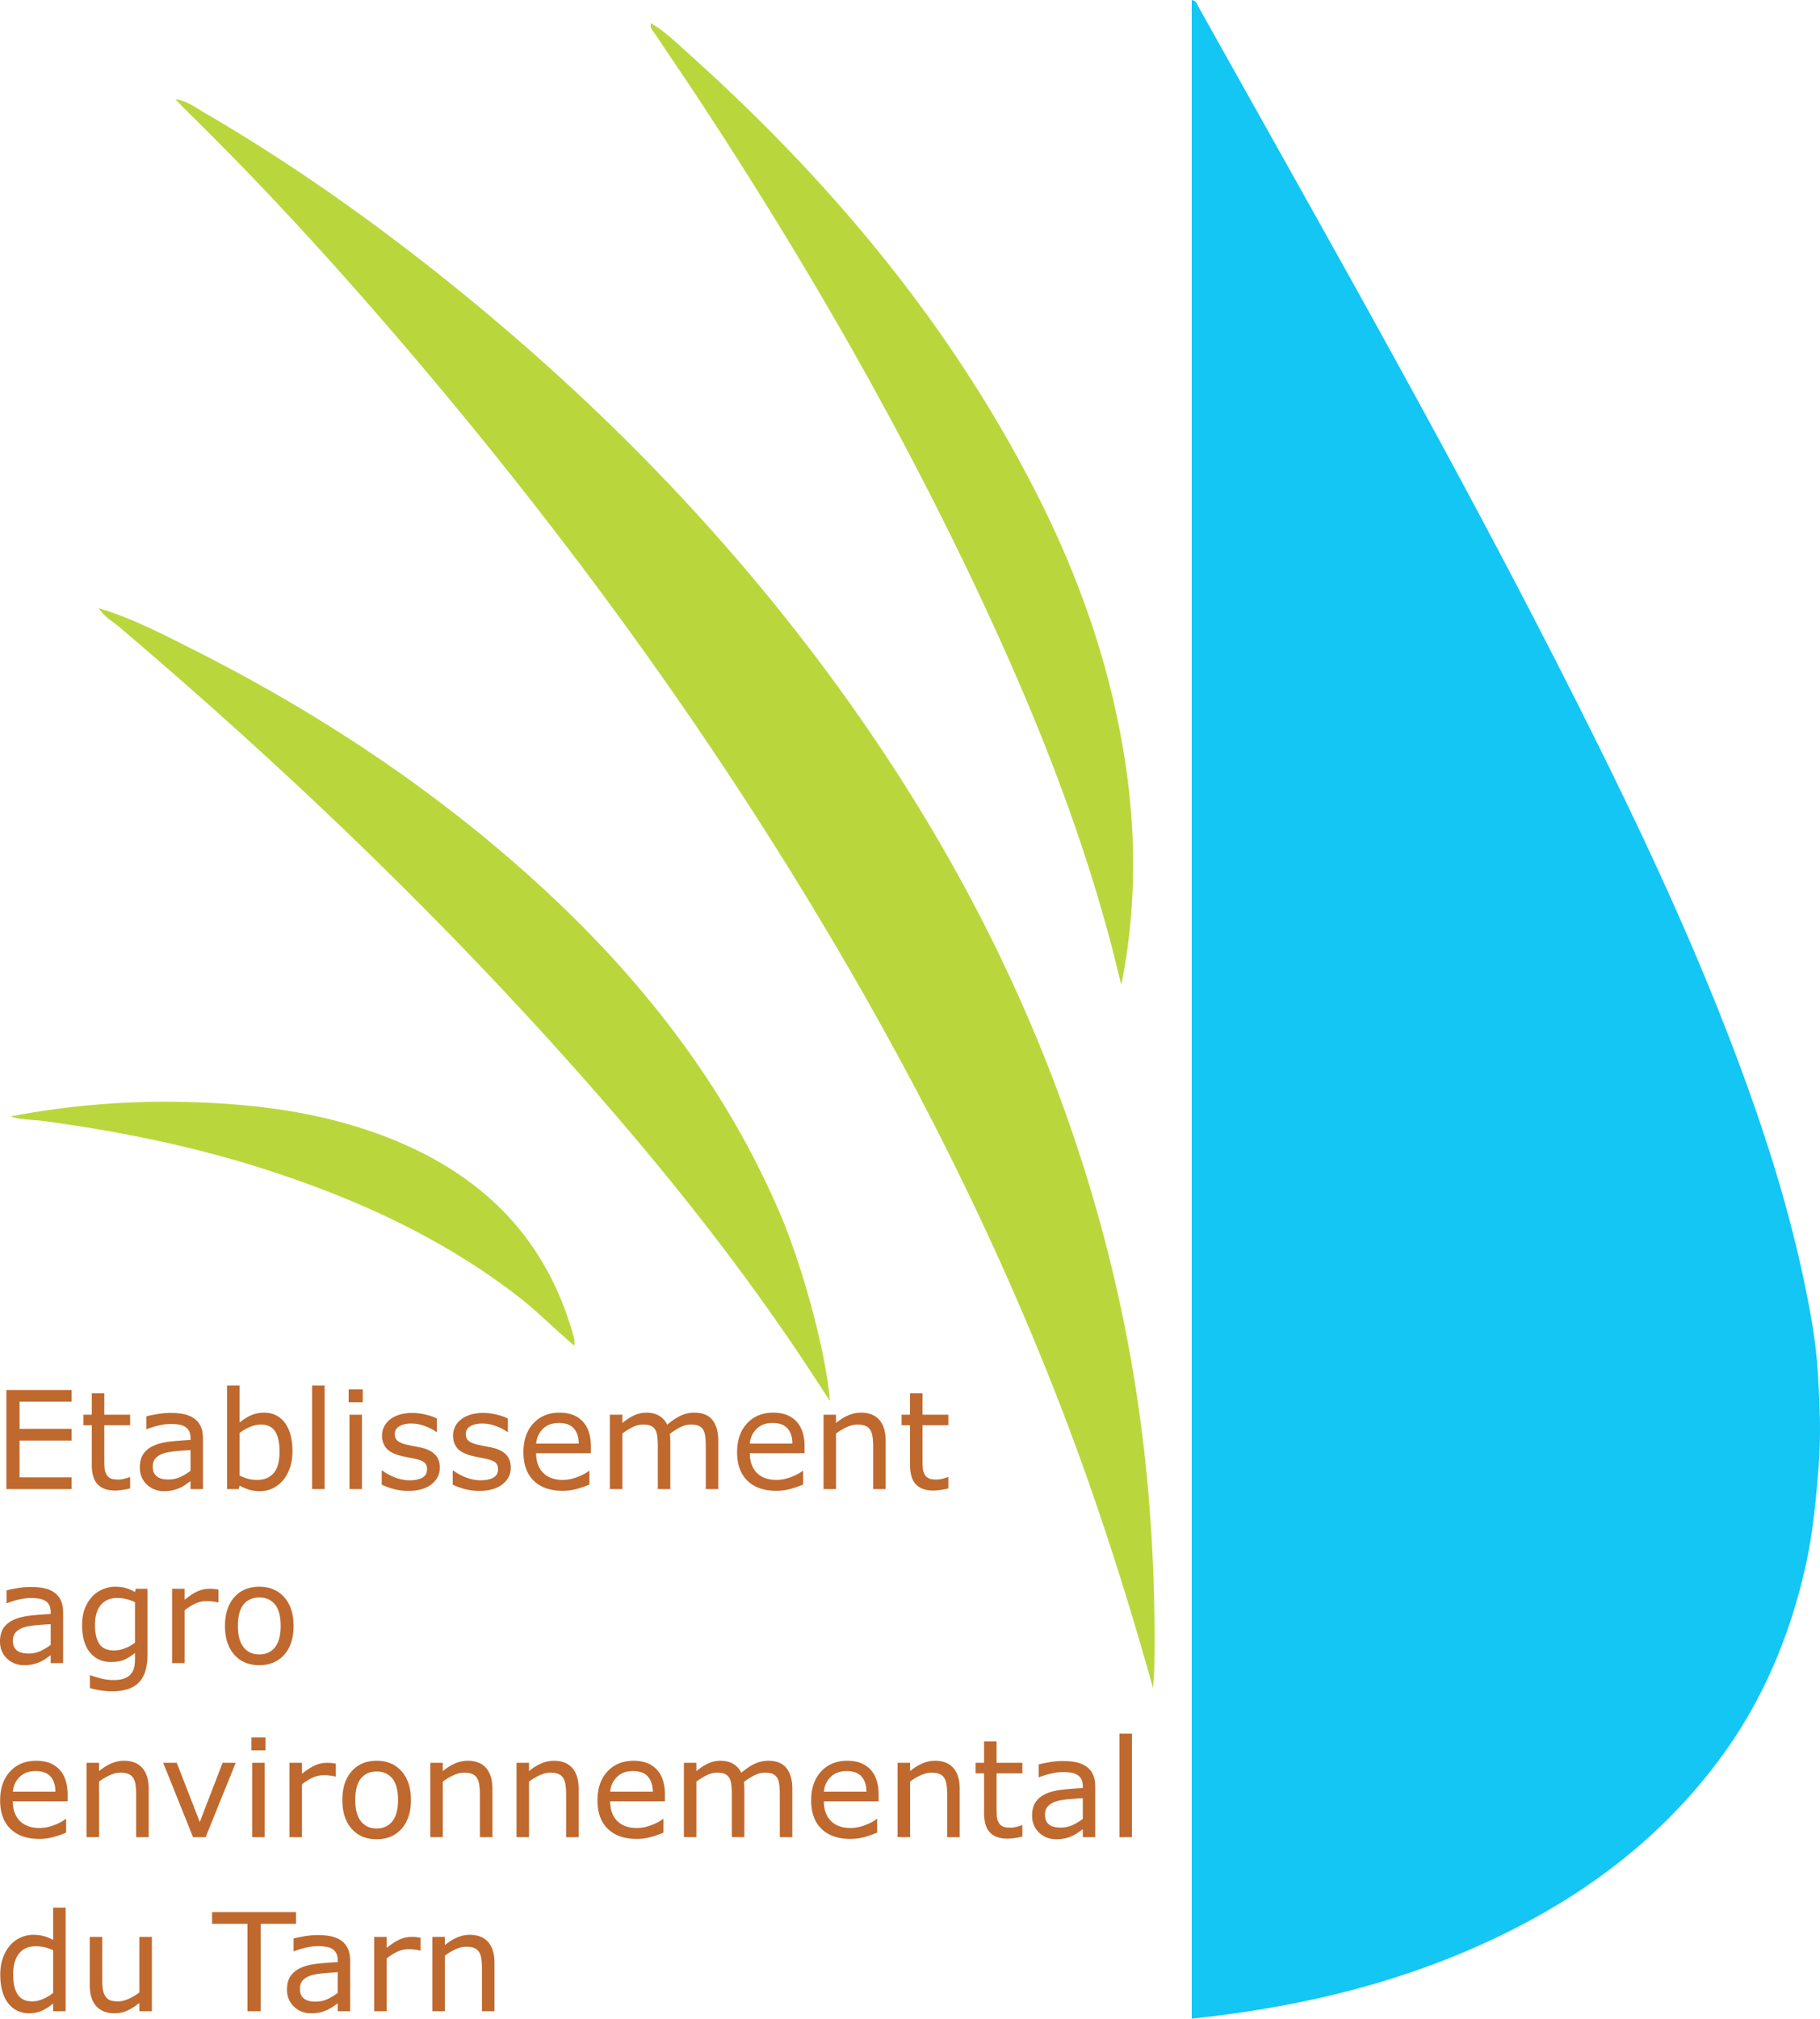 <svg xmlns="http://www.w3.org/2000/svg" viewBox="0 0 600 665.17"><path d="M392.883 665.17V0c1.58.241 1.814 1.541 2.299 2.408 42.553 76.063 85.764 151.77 124.976 229.648 20.47 40.652 39.92 81.78 55.444 124.63 7.746 21.378 14.43 43.092 19.12 65.383 2.089 9.93 3.937 19.95 4.557 30.031.625 10.162 1.099 20.325.3 30.647-.885 11.43-1.933 22.786-4.467 33.892-5.24 22.972-14.257 44.35-28.473 63.373-16.644 22.273-37.597 39.43-61.928 52.618-34.742 18.832-72.2 28.346-111.828 32.54z" fill="#13c6f3"/><path d="M378.406 489.975c-2.858-32.149-8.847-63.687-17.883-94.65-20.068-68.763-53.688-130.474-97.627-186.745-30.018-38.442-64.012-73.077-101.346-104.431-29.769-25.002-61.125-47.798-94.755-67.379-2.634-1.533-5.12-3.481-8.951-4.072 1.342 1.41 2.193 2.365 3.105 3.256 27.583 26.956 53.43 55.51 78.313 84.96 53.742 63.602 102.104 131.003 143.54 203.291 25.826 45.054 48.54 91.603 67.216 140.093 11.614 30.156 21.416 60.888 30.105 91.945.147-2.279.388-4.556.427-6.837a562.141 562.141 0 0 0-2.144-59.431zm-207.4-204.444c-32.703-28.692-68.924-52.183-107.735-71.713-9.722-4.892-19.412-9.946-29.892-13.16l-.002.003c-.3-.096-.597-.195-.894-.293l.52.656c1.674 2.413 4.243 3.812 6.416 5.657C94.076 253.1 145.79 302.548 193.269 356.34c27.142 30.75 52.595 62.818 75.048 97.196 1.621 2.482 3.24 4.968 5.27 8.082-1.317-16.484-9.146-44.679-16.42-61.684-19.346-45.222-49.524-82.26-86.16-114.402zm59.425-252.736c36.934 56.134 70.247 114.297 98.108 175.502 14.951 32.845 28 66.398 37.349 101.31 1.323 4.94 2.517 9.915 3.771 14.873 4.881-24.32 5.003-48.607 1.36-72.855-4.583-30.498-14.437-59.382-28.235-86.899-28.628-57.09-68.877-105.072-116.207-147.434-3.768-3.372-7.412-6.989-12.03-9.678-.313 1.837.853 2.702 1.504 3.69 4.744 7.195 9.642 14.29 14.38 21.49zm-41.772 406.073c-9.093-31.325-29.91-51.655-59.652-63.575-17.78-7.127-36.398-10.42-55.418-11.637-23.36-1.495-46.572-.32-70.14 4.236 3.907 1.19 7.39 1.017 10.786 1.475 25.23 3.405 50.11 8.436 74.362 16.324 29.429 9.572 57.257 22.292 81.941 41.292 6.592 5.074 12.381 11.04 18.734 16.373.385-1.572-.18-3-.613-4.488zm.613 4.488c-.009.038-.012.075-.022.113l.065-.077-.043-.036zm-.022.113l.122.079c-.019-.052-.036-.105-.057-.156l-.065.077zm.23.295c.037.047.171.018.262.023l-.37-.239a.766.766 0 0 0 .108.216z" fill="#b9d73c"/><g fill="#bf692e"><path d="M23.62 490.665H2.105v-32.657H23.62v3.86H6.448v8.949H23.62v3.86H6.448v12.128H23.62v3.86zM42.898 490.446c-.775.205-1.62.372-2.533.504-.914.131-1.73.198-2.446.198-2.5 0-4.4-.673-5.702-2.019-1.302-1.345-1.951-3.501-1.951-6.47v-13.027H27.48v-3.465h2.786v-7.04h4.122v7.04h8.51v3.465h-8.51v11.164c0 1.287.03 2.291.088 3.015.059.724.264 1.4.614 2.03.322.584.765 1.011 1.328 1.282.562.27 1.421.405 2.577.405.671 0 1.373-.098 2.105-.296.73-.197 1.257-.361 1.579-.492h.22v3.706zM66.913 490.665h-4.1v-2.61c-.366.249-.86.596-1.481 1.042-.622.446-1.225.8-1.81 1.063-.687.337-1.477.618-2.368.845-.892.226-1.938.34-3.136.34-2.208 0-4.08-.731-5.615-2.194-1.536-1.46-2.303-3.326-2.303-5.592 0-1.856.398-3.359 1.195-4.507.797-1.148 1.934-2.05 3.411-2.708 1.49-.659 3.282-1.104 5.373-1.339 2.091-.233 4.335-.408 6.734-.525v-.637c0-.935-.166-1.71-.494-2.325a3.59 3.59 0 0 0-1.415-1.447c-.585-.336-1.287-.563-2.105-.68a18.118 18.118 0 0 0-2.566-.175c-1.082 0-2.288.142-3.62.427-1.33.285-2.704.699-4.123 1.24h-.219v-4.19c.804-.219 1.966-.46 3.488-.723a26.344 26.344 0 0 1 4.496-.395c1.725 0 3.227.143 4.506.428 1.28.284 2.387.77 3.323 1.458a6.463 6.463 0 0 1 2.105 2.61c.483 1.067.724 2.39.724 3.97v16.624zm-4.1-6.031v-6.822c-1.259.074-2.74.184-4.442.33-1.704.146-3.052.358-4.046.636-1.184.337-2.143.859-2.873 1.568-.732.71-1.097 1.685-1.097 2.928 0 1.403.423 2.46 1.272 3.169.848.71 2.141 1.063 3.882 1.063 1.447 0 2.77-.28 3.97-.844a17.86 17.86 0 0 0 3.334-2.028zM96.412 478.23c0 2.047-.289 3.889-.866 5.526-.578 1.638-1.356 3.013-2.336 4.124-1.038 1.155-2.179 2.021-3.42 2.599-1.244.577-2.61.866-4.102.866-1.39 0-2.604-.164-3.641-.494a17.008 17.008 0 0 1-3.07-1.326l-.264 1.14h-3.86v-34.126h4.123v12.194a17.35 17.35 0 0 1 3.684-2.336c1.302-.606 2.765-.91 4.387-.91 2.895 0 5.18 1.111 6.854 3.334 1.674 2.223 2.511 5.359 2.511 9.409zm-4.255.11c0-2.925-.482-5.144-1.447-6.657-.966-1.513-2.522-2.27-4.672-2.27-1.2 0-2.412.26-3.64.779a15.188 15.188 0 0 0-3.422 2.006v14.037c1.17.526 2.175.891 3.016 1.096.84.205 1.794.308 2.862.308 2.281 0 4.069-.75 5.362-2.249 1.294-1.498 1.941-3.848 1.941-7.05zM107.005 490.665h-4.122v-34.126h4.122v34.126zM119.595 462.066h-4.65v-4.277h4.65v4.277zm-.264 28.599h-4.123v-24.498h4.123v24.498zM144.99 483.603c0 2.237-.924 4.072-2.774 5.505-1.85 1.433-4.375 2.15-7.577 2.15-1.814 0-3.476-.217-4.99-.648-1.513-.431-2.782-.902-3.805-1.415v-4.627h.22c1.3.98 2.748 1.759 4.342 2.336s3.121.866 4.584.866c1.812 0 3.23-.292 4.255-.877 1.023-.585 1.535-1.506 1.535-2.763 0-.966-.278-1.697-.833-2.194-.557-.497-1.624-.921-3.203-1.272a64.708 64.708 0 0 0-2.292-.46 35.075 35.075 0 0 1-2.576-.571c-2.15-.57-3.675-1.407-4.574-2.51s-1.348-2.46-1.348-4.07c0-1.008.208-1.959.625-2.85.416-.892 1.049-1.69 1.897-2.391.818-.687 1.86-1.231 3.125-1.634 1.265-.402 2.679-.603 4.244-.603 1.462 0 2.942.179 4.441.537 1.498.36 2.745.794 3.74 1.305v4.409h-.22c-1.052-.776-2.332-1.43-3.838-1.964-1.506-.533-2.983-.8-4.43-.8-1.506 0-2.778.289-3.817.866-1.038.578-1.556 1.437-1.556 2.577 0 1.01.314 1.77.943 2.281.613.513 1.608.929 2.982 1.25.76.176 1.613.351 2.556.527s1.728.336 2.357.483c1.915.438 3.392 1.191 4.43 2.258 1.038 1.082 1.557 2.515 1.557 4.299zM168.392 483.603c0 2.237-.925 4.072-2.774 5.505-1.85 1.433-4.376 2.15-7.577 2.15-1.814 0-3.477-.217-4.99-.648-1.514-.431-2.782-.902-3.805-1.415v-4.627h.22c1.3.98 2.748 1.759 4.342 2.336s3.121.866 4.583.866c1.813 0 3.231-.292 4.255-.877 1.023-.585 1.536-1.506 1.536-2.763 0-.966-.278-1.697-.834-2.194-.556-.497-1.623-.921-3.202-1.272a64.706 64.706 0 0 0-2.292-.46 35.073 35.073 0 0 1-2.577-.571c-2.15-.57-3.674-1.407-4.573-2.51-.9-1.105-1.348-2.46-1.348-4.07 0-1.008.208-1.959.625-2.85.416-.892 1.048-1.69 1.897-2.391.818-.687 1.86-1.231 3.125-1.634 1.265-.402 2.679-.603 4.244-.603 1.462 0 2.942.179 4.44.537 1.5.36 2.746.794 3.74 1.305v4.409h-.22c-1.052-.776-2.331-1.43-3.837-1.964-1.506-.533-2.983-.8-4.43-.8-1.506 0-2.779.289-3.817.866-1.038.578-1.556 1.437-1.556 2.577 0 1.01.314 1.77.943 2.281.613.513 1.608.929 2.982 1.25.76.176 1.612.351 2.555.527.943.175 1.729.336 2.358.483 1.915.438 3.392 1.191 4.43 2.258 1.038 1.082 1.557 2.515 1.557 4.299zM194.799 478.844h-18.05c0 1.506.226 2.818.68 3.936.453 1.119 1.074 2.036 1.864 2.753a7.412 7.412 0 0 0 2.708 1.579c1.046.35 2.197.527 3.454.527 1.667 0 3.345-.333 5.034-.999 1.689-.665 2.891-1.319 3.608-1.963h.219v4.496a33.932 33.932 0 0 1-4.255 1.47 17.276 17.276 0 0 1-4.562.592c-4.064 0-7.237-1.1-9.518-3.3-2.28-2.2-3.421-5.327-3.421-9.377 0-4.005 1.092-7.186 3.278-9.54 2.186-2.354 5.063-3.531 8.63-3.531 3.305 0 5.852.966 7.644 2.895 1.79 1.93 2.687 4.672 2.687 8.225v2.237zm-4.014-3.159c-.015-2.163-.559-3.837-1.634-5.022-1.075-1.184-2.709-1.777-4.902-1.777-2.207 0-3.966.652-5.274 1.953-1.309 1.301-2.05 2.917-2.227 4.846h14.037zM236.798 490.665h-4.124v-13.949a31.51 31.51 0 0 0-.142-3.048c-.095-.98-.296-1.762-.603-2.347a3.332 3.332 0 0 0-1.448-1.426c-.628-.321-1.535-.482-2.72-.482-1.154 0-2.31.29-3.464.866a21.188 21.188 0 0 0-3.466 2.204c.044.337.08.728.11 1.174s.044.888.044 1.326v15.682h-4.123v-13.949c0-1.082-.048-2.108-.143-3.08s-.296-1.752-.603-2.337a3.272 3.272 0 0 0-1.447-1.415c-.63-.313-1.536-.47-2.72-.47-1.126 0-2.256.277-3.389.832a20.256 20.256 0 0 0-3.388 2.128v18.29h-4.123v-24.497h4.123v2.72c1.287-1.068 2.57-1.901 3.85-2.501 1.279-.6 2.642-.9 4.09-.9 1.666 0 3.081.352 4.243 1.054a6.492 6.492 0 0 1 2.6 2.917c1.666-1.404 3.186-2.416 4.56-3.037a10.567 10.567 0 0 1 4.41-.933c2.689 0 4.675.816 5.954 2.445 1.279 1.631 1.919 3.908 1.919 6.832v15.9zM265.243 478.844h-18.05c0 1.506.226 2.818.68 3.936.453 1.119 1.074 2.036 1.864 2.753a7.412 7.412 0 0 0 2.708 1.579c1.046.35 2.197.527 3.455.527 1.667 0 3.345-.333 5.033-.999 1.69-.665 2.892-1.319 3.608-1.963h.22v4.496a33.934 33.934 0 0 1-4.256 1.47 17.276 17.276 0 0 1-4.561.592c-4.065 0-7.238-1.1-9.518-3.3-2.281-2.2-3.422-5.327-3.422-9.377 0-4.005 1.093-7.186 3.279-9.54 2.186-2.354 5.063-3.531 8.63-3.531 3.304 0 5.852.966 7.643 2.895 1.791 1.93 2.687 4.672 2.687 8.225v2.237zm-4.014-3.159c-.014-2.163-.559-3.837-1.634-5.022-1.074-1.184-2.708-1.777-4.901-1.777-2.208 0-3.967.652-5.275 1.953-1.309 1.301-2.05 2.917-2.226 4.846h14.036zM291.979 490.665h-4.124v-13.949c0-1.126-.066-2.182-.197-3.169-.132-.987-.373-1.757-.724-2.314a3.335 3.335 0 0 0-1.58-1.37c-.686-.3-1.578-.45-2.675-.45-1.126 0-2.302.278-3.531.833a18.017 18.017 0 0 0-3.531 2.128v18.29h-4.123v-24.497h4.123v2.72c1.287-1.068 2.617-1.901 3.992-2.501 1.374-.6 2.785-.9 4.233-.9 2.646 0 4.664.798 6.052 2.392 1.39 1.593 2.085 3.89 2.085 6.886v15.9zM312.638 490.446c-.775.205-1.62.372-2.533.504s-1.73.198-2.446.198c-2.5 0-4.4-.673-5.702-2.019-1.302-1.345-1.952-3.501-1.952-6.47v-13.027h-2.785v-3.465h2.785v-7.04h4.123v7.04h8.51v3.465h-8.51v11.164c0 1.287.03 2.291.088 3.015.059.724.264 1.4.614 2.03.322.584.764 1.011 1.327 1.282.563.27 1.422.405 2.577.405.672 0 1.374-.098 2.106-.296.73-.197 1.257-.361 1.579-.492h.219v3.706zM20.813 548.017h-4.1v-2.61c-.367.248-.86.596-1.482 1.041-.621.447-1.224.801-1.809 1.064-.688.337-1.477.618-2.369.844s-1.937.34-3.136.34c-2.208 0-4.08-.73-5.615-2.193C.767 545.042 0 543.177 0 540.911c0-1.857.398-3.36 1.195-4.507.796-1.148 1.933-2.05 3.41-2.709 1.491-.658 3.283-1.104 5.374-1.338 2.09-.233 4.335-.409 6.733-.526v-.636c0-.935-.165-1.71-.494-2.325a3.59 3.59 0 0 0-1.415-1.447c-.585-.336-1.287-.563-2.105-.68a18.123 18.123 0 0 0-2.566-.175c-1.082 0-2.288.142-3.619.427-1.33.285-2.705.698-4.123 1.24h-.22v-4.19c.805-.219 1.967-.46 3.488-.724a26.344 26.344 0 0 1 4.496-.394c1.725 0 3.228.142 4.507.427 1.28.285 2.387.771 3.323 1.459a6.463 6.463 0 0 1 2.105 2.61c.483 1.067.724 2.39.724 3.97v16.624zm-4.1-6.032v-6.82c-1.26.073-2.74.183-4.443.329-1.703.146-3.051.358-4.046.636-1.184.336-2.142.859-2.873 1.567-.731.71-1.097 1.686-1.097 2.929 0 1.403.424 2.46 1.273 3.169.847.71 2.141 1.063 3.881 1.063 1.448 0 2.771-.28 3.97-.844a17.864 17.864 0 0 0 3.334-2.029zM48.623 545.231c0 4.153-.943 7.202-2.83 9.146s-4.788 2.917-8.706 2.917c-1.301 0-2.57-.092-3.805-.274a29.465 29.465 0 0 1-3.652-.78v-4.21h.22c.672.264 1.739.589 3.2.976a17.09 17.09 0 0 0 4.387.581c1.404 0 2.566-.168 3.487-.504.922-.337 1.638-.805 2.15-1.404.512-.57.878-1.257 1.097-2.061.219-.805.328-1.703.328-2.698v-2.237c-1.242.994-2.43 1.737-3.564 2.226-1.132.49-2.577.735-4.331.735-2.924 0-5.245-1.057-6.963-3.17-1.718-2.112-2.577-5.091-2.577-8.936 0-2.106.296-3.922.888-5.45.592-1.528 1.4-2.848 2.423-3.96.95-1.038 2.106-1.845 3.466-2.423 1.36-.577 2.712-.866 4.057-.866 1.419 0 2.606.143 3.564.428.957.284 1.97.72 3.037 1.304l.264-1.052h3.86v21.712zm-4.124-3.948v-13.356c-1.096-.496-2.116-.851-3.059-1.064a12.843 12.843 0 0 0-2.818-.317c-2.267 0-4.05.76-5.351 2.28-1.302 1.521-1.952 3.728-1.952 6.624 0 2.749.482 4.832 1.447 6.25.965 1.419 2.566 2.127 4.804 2.127 1.198 0 2.4-.23 3.607-.69a13.057 13.057 0 0 0 3.322-1.854zM72.024 528.015h-.22a15.203 15.203 0 0 0-1.787-.318 18.45 18.45 0 0 0-2.051-.099c-1.272 0-2.5.282-3.685.845a17.01 17.01 0 0 0-3.421 2.181v17.393h-4.123v-24.498h4.123v3.618c1.637-1.315 3.082-2.247 4.332-2.796a9.452 9.452 0 0 1 3.827-.822c.716 0 1.235.018 1.557.054.322.037.804.107 1.448.21v4.232zM96.785 535.779c0 3.992-1.023 7.143-3.07 9.452s-4.79 3.466-8.225 3.466c-3.465 0-6.218-1.156-8.258-3.466s-3.059-5.46-3.059-9.452 1.02-7.147 3.06-9.464c2.039-2.317 4.792-3.476 8.257-3.476 3.435 0 6.178 1.16 8.225 3.476 2.047 2.317 3.07 5.472 3.07 9.464zm-4.255 0c0-3.173-.621-5.53-1.864-7.073-1.243-1.543-2.969-2.315-5.176-2.315-2.237 0-3.974.772-5.209 2.315-1.236 1.543-1.854 3.9-1.854 7.073 0 3.07.622 5.399 1.865 6.985 1.243 1.587 2.975 2.38 5.198 2.38 2.193 0 3.915-.786 5.165-2.358s1.875-3.907 1.875-7.007zM22.283 593.547H4.233c0 1.506.226 2.818.68 3.936.453 1.118 1.074 2.036 1.863 2.752a7.412 7.412 0 0 0 2.709 1.58c1.046.35 2.197.526 3.454.526 1.667 0 3.345-.333 5.034-.998 1.689-.665 2.891-1.32 3.608-1.963h.219v4.496a33.938 33.938 0 0 1-4.255 1.47 17.276 17.276 0 0 1-4.562.592c-4.064 0-7.237-1.1-9.518-3.3-2.281-2.201-3.421-5.327-3.421-9.377 0-4.006 1.092-7.186 3.278-9.54 2.186-2.354 5.063-3.532 8.63-3.532 3.305 0 5.852.966 7.644 2.896 1.79 1.93 2.687 4.671 2.687 8.224v2.238zm-4.014-3.159c-.015-2.163-.56-3.838-1.634-5.023-1.075-1.184-2.709-1.776-4.902-1.776-2.208 0-3.966.651-5.274 1.953-1.31 1.3-2.05 2.916-2.227 4.846H18.27zM49.017 605.368h-4.123v-13.95c0-1.125-.066-2.181-.197-3.168-.132-.988-.374-1.758-.724-2.314a3.335 3.335 0 0 0-1.58-1.371c-.686-.3-1.578-.45-2.675-.45-1.126 0-2.303.279-3.531.834a18.015 18.015 0 0 0-3.531 2.127v18.292h-4.123V580.87h4.123v2.719c1.286-1.067 2.617-1.9 3.992-2.5 1.373-.6 2.785-.9 4.233-.9 2.646 0 4.663.798 6.052 2.391 1.39 1.594 2.084 3.89 2.084 6.887v15.9zM77.704 580.87l-9.913 24.498h-4.145L53.8 580.87h4.474l7.588 19.497 7.523-19.497h4.32zM87.53 576.769h-4.65v-4.277h4.65v4.277zm-.264 28.599h-4.123V580.87h4.123v24.498zM110.711 585.365h-.219a15.203 15.203 0 0 0-1.787-.317 18.45 18.45 0 0 0-2.051-.099c-1.272 0-2.5.282-3.685.845a17.006 17.006 0 0 0-3.421 2.181v17.393h-4.123V580.87h4.123v3.618c1.637-1.315 3.082-2.247 4.332-2.796a9.452 9.452 0 0 1 3.827-.822c.716 0 1.235.018 1.557.054.322.037.804.106 1.447.21v4.231zM135.472 593.13c0 3.991-1.023 7.142-3.07 9.452s-4.789 3.466-8.225 3.466c-3.464 0-6.217-1.156-8.257-3.466s-3.059-5.46-3.059-9.453c0-3.99 1.02-7.146 3.06-9.463 2.039-2.317 4.792-3.477 8.256-3.477 3.436 0 6.178 1.16 8.225 3.477 2.047 2.317 3.07 5.472 3.07 9.463zm-4.254 0c0-3.173-.622-5.53-1.865-7.074-1.243-1.542-2.968-2.314-5.176-2.314-2.236 0-3.973.772-5.208 2.314-1.236 1.543-1.854 3.9-1.854 7.073 0 3.071.622 5.4 1.865 6.986 1.242 1.587 2.975 2.38 5.197 2.38 2.194 0 3.916-.787 5.165-2.358 1.251-1.572 1.876-3.907 1.876-7.008zM162.34 605.368h-4.124v-13.95c0-1.125-.066-2.181-.197-3.168-.132-.988-.374-1.758-.724-2.314a3.335 3.335 0 0 0-1.58-1.371c-.686-.3-1.578-.45-2.675-.45-1.126 0-2.302.279-3.531.834a18.016 18.016 0 0 0-3.531 2.127v18.292h-4.123V580.87h4.123v2.719c1.287-1.067 2.617-1.9 3.992-2.5 1.374-.6 2.785-.9 4.233-.9 2.646 0 4.664.798 6.052 2.391 1.39 1.594 2.084 3.89 2.084 6.887v15.9zM190.763 605.368h-4.124v-13.95c0-1.125-.065-2.181-.197-3.168-.131-.988-.373-1.758-.724-2.314a3.335 3.335 0 0 0-1.579-1.371c-.687-.3-1.578-.45-2.676-.45-1.125 0-2.302.279-3.53.834a18.015 18.015 0 0 0-3.532 2.127v18.292h-4.122V580.87h4.122v2.719c1.287-1.067 2.618-1.9 3.992-2.5 1.374-.6 2.786-.9 4.233-.9 2.647 0 4.664.798 6.053 2.391 1.39 1.594 2.084 3.89 2.084 6.887v15.9zM219.208 593.547h-18.05c0 1.506.227 2.818.68 3.936.453 1.118 1.074 2.036 1.864 2.752a7.412 7.412 0 0 0 2.709 1.58c1.045.35 2.197.526 3.454.526 1.667 0 3.345-.333 5.034-.998 1.688-.665 2.891-1.32 3.607-1.963h.22v4.496a33.938 33.938 0 0 1-4.256 1.47 17.276 17.276 0 0 1-4.561.592c-4.065 0-7.238-1.1-9.518-3.3-2.281-2.201-3.421-5.327-3.421-9.377 0-4.006 1.092-7.186 3.278-9.54 2.186-2.354 5.063-3.532 8.63-3.532 3.304 0 5.852.966 7.644 2.896 1.79 1.93 2.686 4.671 2.686 8.224v2.238zm-4.014-3.159c-.014-2.163-.558-3.838-1.634-5.023-1.074-1.184-2.708-1.776-4.901-1.776-2.208 0-3.967.651-5.275 1.953-1.308 1.3-2.05 2.916-2.226 4.846h14.036zM261.208 605.368h-4.123v-13.95a31.51 31.51 0 0 0-.143-3.047c-.095-.98-.296-1.763-.602-2.347a3.332 3.332 0 0 0-1.448-1.426c-.629-.321-1.536-.482-2.72-.482-1.155 0-2.31.289-3.465.866a21.188 21.188 0 0 0-3.465 2.204c.044.337.08.728.11 1.174.029.445.043.888.043 1.326v15.682h-4.122v-13.95c0-1.081-.048-2.108-.144-3.08-.095-.973-.296-1.751-.602-2.336a3.272 3.272 0 0 0-1.448-1.415c-.629-.314-1.536-.471-2.72-.471-1.125 0-2.256.278-3.388.833a20.254 20.254 0 0 0-3.389 2.127v18.292h-4.122V580.87h4.122v2.719c1.287-1.067 2.57-1.9 3.85-2.5 1.28-.6 2.643-.9 4.09-.9 1.666 0 3.081.352 4.244 1.054a6.493 6.493 0 0 1 2.599 2.916c1.666-1.404 3.187-2.416 4.561-3.037a10.566 10.566 0 0 1 4.408-.933c2.69 0 4.676.816 5.955 2.446 1.28 1.63 1.92 3.908 1.92 6.832v15.9zM289.653 593.547h-18.05c0 1.506.227 2.818.68 3.936.454 1.118 1.075 2.036 1.864 2.752a7.412 7.412 0 0 0 2.709 1.58c1.046.35 2.197.526 3.454.526 1.667 0 3.345-.333 5.034-.998 1.689-.665 2.891-1.32 3.607-1.963h.22v4.496a33.938 33.938 0 0 1-4.255 1.47 17.276 17.276 0 0 1-4.562.592c-4.065 0-7.237-1.1-9.518-3.3-2.281-2.201-3.421-5.327-3.421-9.377 0-4.006 1.092-7.186 3.278-9.54 2.186-2.354 5.063-3.532 8.63-3.532 3.305 0 5.852.966 7.644 2.896 1.79 1.93 2.686 4.671 2.686 8.224v2.238zm-4.013-3.159c-.015-2.163-.56-3.838-1.635-5.023-1.074-1.184-2.708-1.776-4.9-1.776-2.209 0-3.968.651-5.275 1.953-1.31 1.3-2.05 2.916-2.227 4.846h14.037zM316.388 605.368h-4.123v-13.95c0-1.125-.066-2.181-.198-3.168-.131-.988-.373-1.758-.723-2.314a3.335 3.335 0 0 0-1.58-1.371c-.687-.3-1.578-.45-2.675-.45-1.126 0-2.303.279-3.531.834a18.016 18.016 0 0 0-3.531 2.127v18.292h-4.123V580.87h4.123v2.719c1.286-1.067 2.617-1.9 3.992-2.5 1.373-.6 2.785-.9 4.233-.9 2.646 0 4.663.798 6.052 2.391 1.39 1.594 2.084 3.89 2.084 6.887v15.9zM337.048 605.148c-.775.205-1.62.373-2.533.504s-1.73.198-2.445.198c-2.5 0-4.401-.672-5.702-2.018-1.302-1.345-1.952-3.501-1.952-6.47v-13.027h-2.785v-3.465h2.785v-7.04h4.123v7.04h8.51v3.465h-8.51v11.163c0 1.287.029 2.292.087 3.016.06.724.264 1.4.615 2.029.321.585.764 1.012 1.327 1.283.562.27 1.422.405 2.577.405.672 0 1.374-.099 2.105-.296.73-.197 1.257-.361 1.58-.493h.218v3.706zM361.064 605.368h-4.101v-2.61c-.366.248-.86.595-1.48 1.041-.623.447-1.225.8-1.81 1.064-.688.337-1.477.617-2.37.844s-1.936.34-3.135.34c-2.208 0-4.08-.73-5.615-2.193-1.535-1.461-2.302-3.326-2.302-5.592 0-1.857.397-3.36 1.195-4.507.796-1.148 1.933-2.05 3.41-2.709 1.491-.658 3.283-1.104 5.373-1.338 2.091-.233 4.335-.409 6.734-.526v-.636c0-.936-.165-1.71-.494-2.325a3.59 3.59 0 0 0-1.415-1.447c-.585-.336-1.287-.563-2.105-.68a18.123 18.123 0 0 0-2.566-.176c-1.082 0-2.288.143-3.619.428a28.1 28.1 0 0 0-4.123 1.24h-.22v-4.19c.805-.219 1.967-.46 3.488-.724a26.344 26.344 0 0 1 4.496-.394c1.725 0 3.227.142 4.507.427 1.279.285 2.386.771 3.323 1.459a6.464 6.464 0 0 1 2.105 2.61c.483 1.067.724 2.39.724 3.97v16.624zm-4.101-6.032v-6.82c-1.258.072-2.739.183-4.442.329-1.703.145-3.052.358-4.046.636-1.184.336-2.142.859-2.873 1.567-.731.71-1.097 1.686-1.097 2.929 0 1.403.424 2.46 1.272 3.169.848.709 2.142 1.063 3.882 1.063 1.448 0 2.77-.28 3.97-.844a17.864 17.864 0 0 0 3.334-2.029zM373.17 605.368h-4.123V571.24h4.122v34.127zM21.646 662.72h-4.123v-2.567c-1.184 1.024-2.42 1.82-3.707 2.391-1.286.57-2.683.855-4.189.855-2.924 0-5.245-1.126-6.962-3.377-1.719-2.252-2.577-5.374-2.577-9.366 0-2.075.295-3.925.888-5.548.591-1.623 1.392-3.004 2.4-4.145a10.128 10.128 0 0 1 3.477-2.545 10.083 10.083 0 0 1 4.113-.877c1.286 0 2.427.136 3.421.406.994.27 2.04.691 3.136 1.261v-10.615h4.123v34.126zm-4.123-6.032V642.63c-1.11-.497-2.105-.84-2.983-1.031a13.599 13.599 0 0 0-2.872-.285c-2.311 0-4.11.804-5.396 2.412-1.286 1.609-1.93 3.89-1.93 6.843 0 2.91.497 5.121 1.491 6.635.995 1.512 2.588 2.27 4.782 2.27 1.169 0 2.354-.26 3.553-.78a15.031 15.031 0 0 0 3.355-2.006zM50.07 662.72h-4.123V660c-1.39 1.096-2.72 1.937-3.992 2.522-1.272.585-2.676.877-4.21.877-2.574 0-4.577-.786-6.01-2.358-1.433-1.571-2.15-3.878-2.15-6.92v-15.9h4.124v13.949c0 1.243.058 2.307.175 3.191s.366 1.641.746 2.27c.395.644.907 1.111 1.536 1.404s1.542.438 2.741.438c1.067 0 2.233-.277 3.498-.833a16.322 16.322 0 0 0 3.542-2.127V638.22h4.124v24.498zM97.596 633.922H85.93v28.797h-4.343v-28.797H69.918v-3.86h27.678v3.86zM115.427 662.72h-4.101v-2.61c-.366.248-.86.595-1.48 1.041-.623.447-1.225.8-1.81 1.063a12.23 12.23 0 0 1-2.37.845c-.89.227-1.937.34-3.135.34-2.208 0-4.08-.731-5.615-2.193-1.535-1.462-2.302-3.326-2.302-5.593 0-1.856.397-3.359 1.195-4.506.796-1.148 1.933-2.05 3.41-2.709 1.491-.658 3.283-1.104 5.373-1.338 2.091-.234 4.335-.409 6.734-.526v-.636c0-.936-.165-1.711-.494-2.325a3.59 3.59 0 0 0-1.415-1.447c-.585-.337-1.287-.563-2.105-.68a18.123 18.123 0 0 0-2.566-.176c-1.082 0-2.288.143-3.619.428-1.33.284-2.705.698-4.123 1.24h-.22v-4.19c.805-.22 1.967-.461 3.488-.724a26.344 26.344 0 0 1 4.496-.394c1.725 0 3.227.142 4.507.427s2.386.771 3.323 1.459a6.464 6.464 0 0 1 2.105 2.61c.483 1.067.724 2.39.724 3.969v16.624zm-4.101-6.032v-6.821c-1.258.073-2.739.184-4.442.33-1.703.145-3.052.358-4.046.636-1.184.336-2.142.858-2.873 1.567-.731.71-1.097 1.686-1.097 2.929 0 1.403.424 2.46 1.272 3.168.848.71 2.142 1.064 3.882 1.064 1.448 0 2.77-.28 3.97-.845a17.864 17.864 0 0 0 3.334-2.028zM138.653 642.717h-.22a15.203 15.203 0 0 0-1.787-.318 18.449 18.449 0 0 0-2.05-.098c-1.272 0-2.501.281-3.685.844a17.01 17.01 0 0 0-3.422 2.182v17.392h-4.122v-24.498h4.122v3.619c1.638-1.316 3.082-2.248 4.332-2.796a9.452 9.452 0 0 1 3.828-.823c.715 0 1.234.019 1.556.055.322.037.804.106 1.448.209v4.232zM163.02 662.72h-4.124v-13.95c0-1.125-.066-2.181-.197-3.168-.132-.988-.373-1.758-.724-2.314a3.335 3.335 0 0 0-1.58-1.371c-.686-.3-1.578-.45-2.675-.45-1.126 0-2.302.279-3.531.834a18.012 18.012 0 0 0-3.531 2.127v18.291h-4.123v-24.498h4.123v2.72c1.287-1.067 2.617-1.9 3.992-2.5 1.374-.6 2.785-.9 4.233-.9 2.646 0 4.664.797 6.052 2.39 1.39 1.595 2.085 3.891 2.085 6.888v15.9z"/></g></svg>